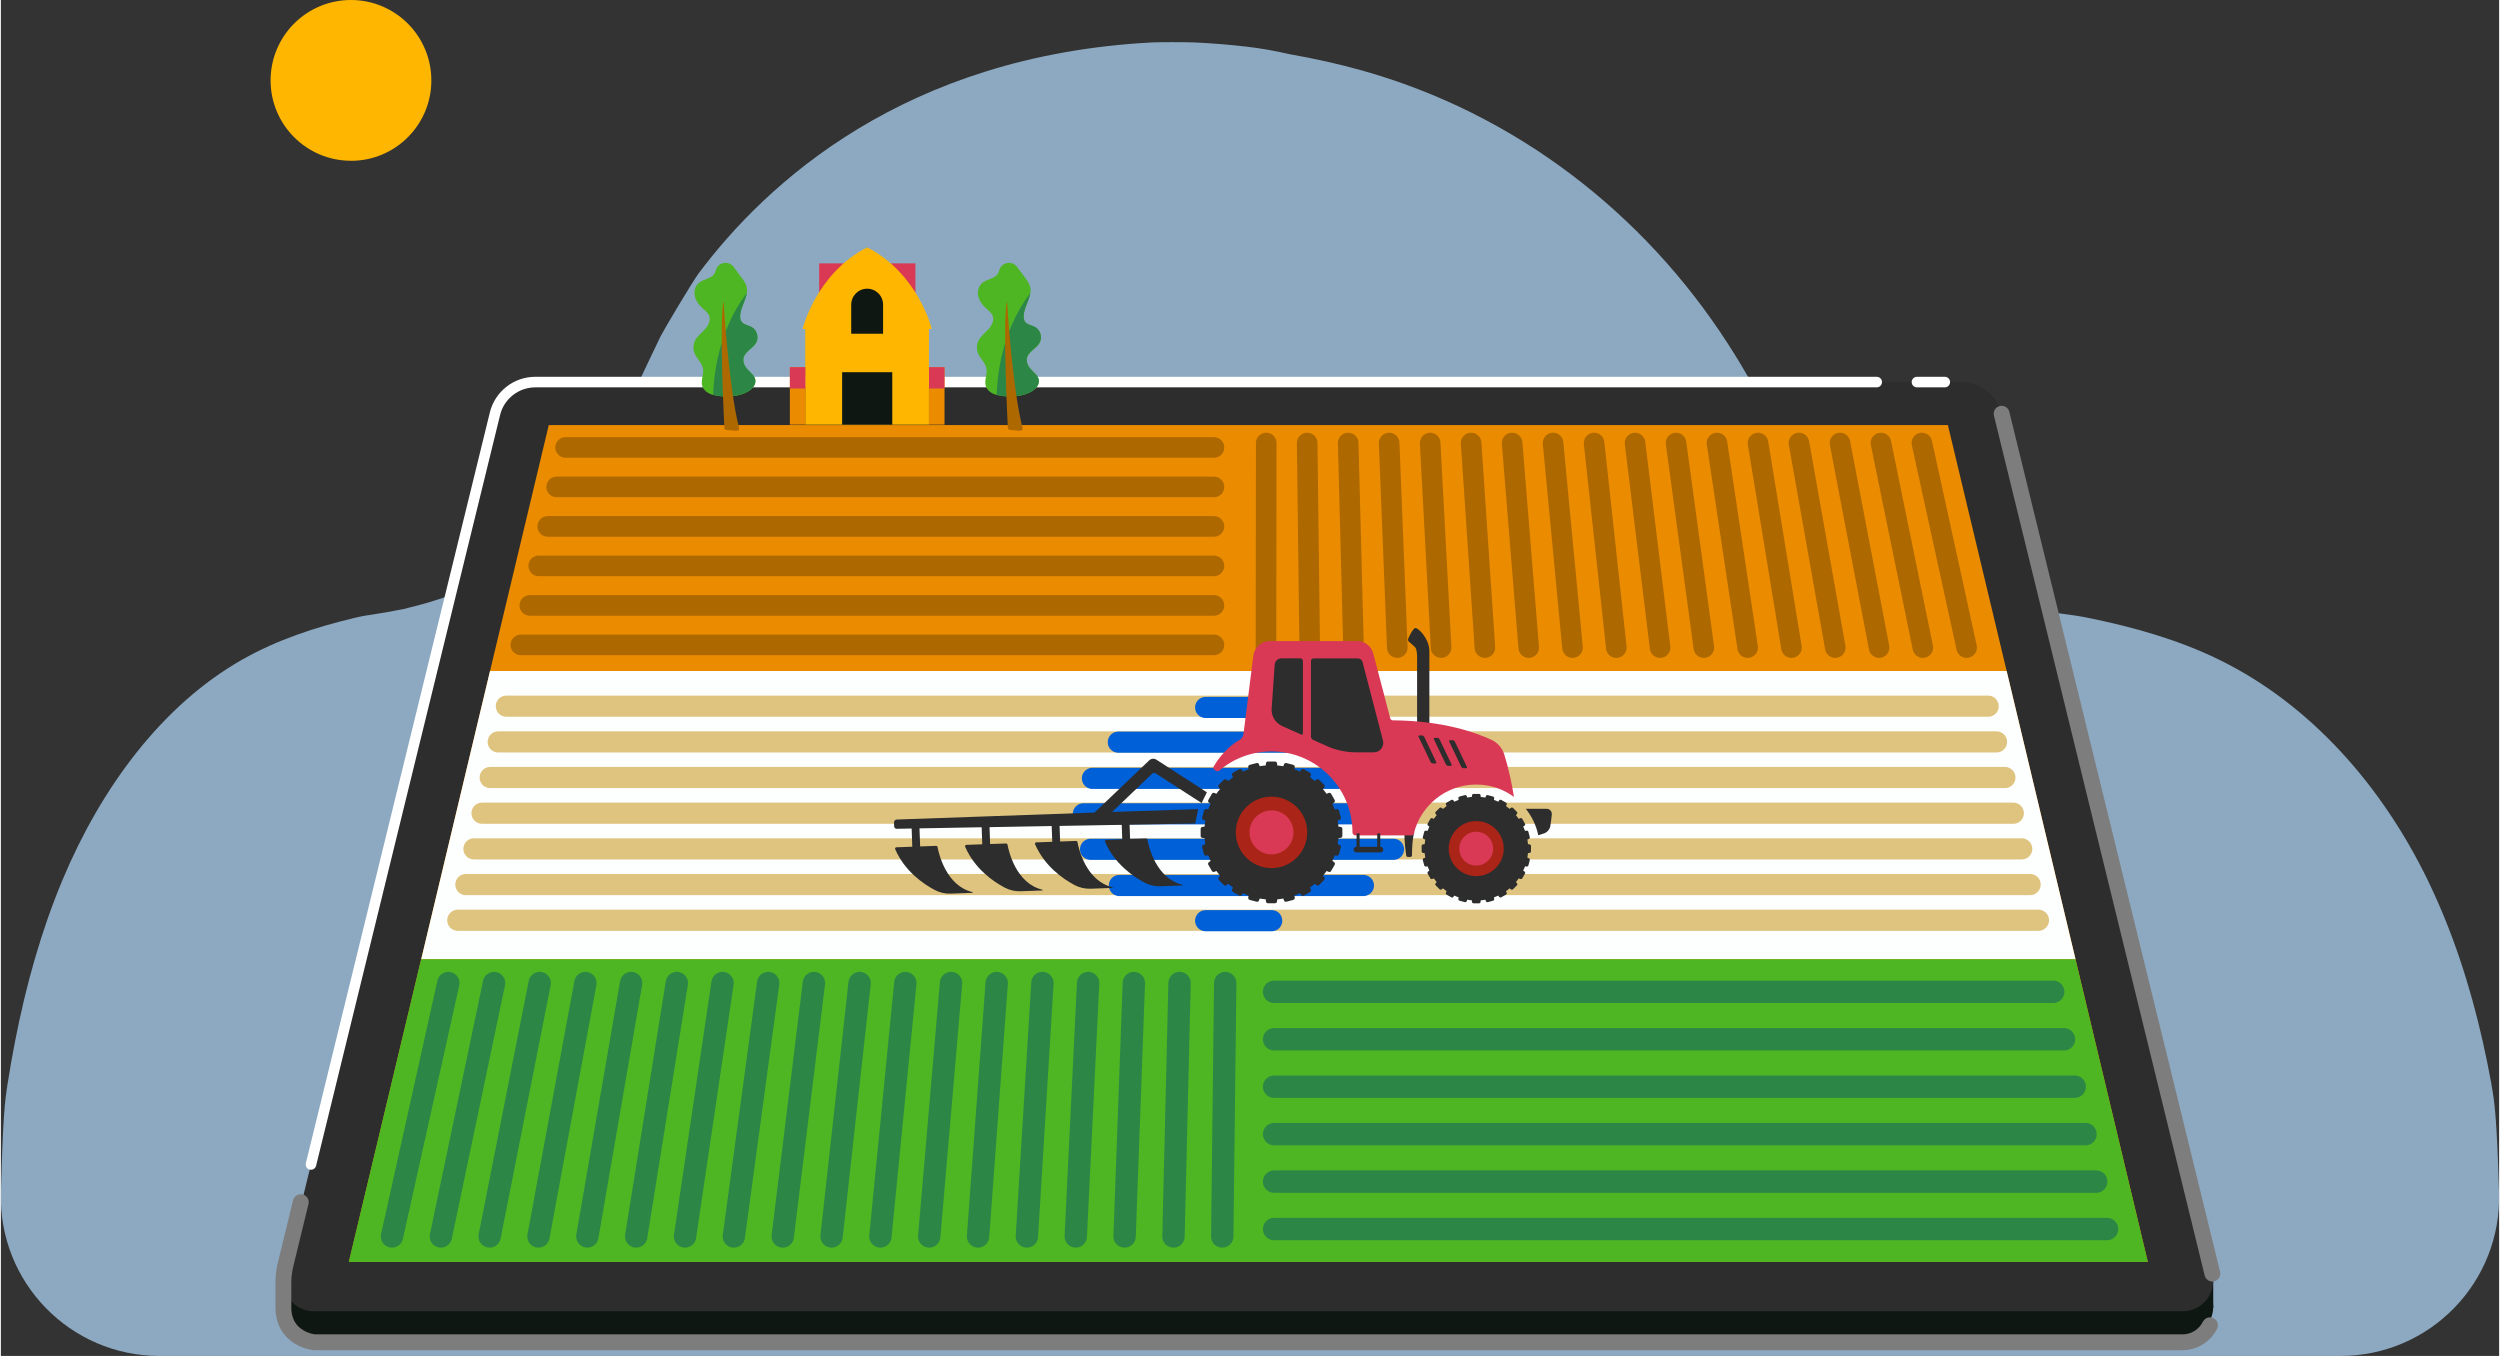 <?xml version="1.0" encoding="UTF-8"?><svg xmlns="http://www.w3.org/2000/svg" id="illustrations693b562f49589" viewBox="0 0 472.74 256.58" aria-hidden="true" width="472px" height="256px">
  <rect x="0" y="0" width="472.74" height="256.58" fill="#333333" stroke="none"/>
  <defs><linearGradient class="cerosgradient" data-cerosgradient="true" id="CerosGradient_idcbb027a27" gradientUnits="userSpaceOnUse" x1="50%" y1="100%" x2="50%" y2="0%"><stop offset="0%" stop-color="#d1d1d1"/><stop offset="100%" stop-color="#d1d1d1"/></linearGradient><linearGradient/>
    <style>
      .cls-1-693b562f49589{
        fill: #ae6800;
      }

      .cls-2-693b562f49589{
        fill: #b3dcfe;
        opacity: .7;
      }

      .cls-3-693b562f49589{
        fill: #aa2417;
      }

      .cls-4-693b562f49589{
        fill: #eb8c00;
      }

      .cls-5-693b562f49589{
        stroke: #fff;
        stroke-width: 2px;
      }

      .cls-5-693b562f49589, .cls-6-693b562f49589{
        stroke-linejoin: round;
      }

      .cls-5-693b562f49589, .cls-6-693b562f49589, .cls-7-693b562f49589, .cls-8-693b562f49589, .cls-9-693b562f49589, .cls-10-693b562f49589{
        fill: none;
        stroke-linecap: round;
      }

      .cls-11-693b562f49589{
        fill: #ffb600;
      }

      .cls-12-693b562f49589{
        fill: #2c8646;
      }

      .cls-6-693b562f49589{
        stroke: #7d7d7d;
        stroke-width: 3px;
      }

      .cls-7-693b562f49589{
        stroke: #ae6800;
        stroke-width: 3.9px;
      }

      .cls-7-693b562f49589, .cls-8-693b562f49589, .cls-9-693b562f49589, .cls-10-693b562f49589{
        stroke-miterlimit: 10;
      }

      .cls-8-693b562f49589{
        stroke: #c28a00;
      }

      .cls-8-693b562f49589, .cls-9-693b562f49589{
        stroke-width: 4px;
      }

      .cls-13-693b562f49589{
        opacity: .5;
      }

      .cls-9-693b562f49589{
        stroke: #0060d7;
      }

      .cls-14-693b562f49589{
        fill: #0f1713;
      }

      .cls-15-693b562f49589{
        fill: #4eb523;
      }

      .cls-16-693b562f49589{
        fill: #2d2d2d;
      }

      .cls-10-693b562f49589{
        stroke: #2c8646;
        stroke-width: 4.23px;
      }

      .cls-17-693b562f49589{
        fill: #d93954;
      }

      .cls-18-693b562f49589{
        fill: #fdfefe;
      }
    </style>
  </defs>
  <path class="cls-2-693b562f49589" d="M471.3,205.23c-.5-2.73-1.05-5.46-1.66-8.16-2.38-10.55-5.71-20.85-10.44-30.58-8.49-17.46-21.88-33.06-39.45-41.66-7.76-3.79-16.09-6.13-24.54-7.87-1.62-.34-3.26-.58-4.91-.79s-3.26-.46-4.88-.74c-.8-.1-1.57-.24-2.29-.43-15-3.03-29.21-9.67-38.78-21.24-5.38-6.51-9.02-14.23-13.2-21.55-1.36-2.38-2.78-4.73-4.27-7.04-16.05-24.98-40.46-43.73-69.27-51.82-4.45-1.25-9.08-2.28-13.93-3.13-2.59-.61-5.22-1.07-7.86-1.38-3.35-.39-6.7-.66-9.96-.81-1.65-.08-7.02-.06-8.07,0-46.82,2.48-72.98,26.63-85.78,43.74-.52.7-2.15,3.33-3.72,5.94-1.57,2.62-3.12,5.27-3.44,5.91-4.65,9.55-8.76,19.44-15.24,27.86-6.69,8.68-15.45,15.26-24.77,21.23-2.52.92-5.1,1.68-7.71,2.3-.62.2-1.29.33-1.97.43-1.38.28-2.76.53-4.14.73-1.39.2-2.71.42-4.04.74-7.35,1.75-14.61,4.1-21.35,7.93-15.13,8.6-26.65,24.2-33.96,41.66-4.07,9.73-6.93,20.03-8.99,30.58-.53,2.71-1,5.43-1.43,8.16-.46,2.96-.87,5.93-1.24,20.59-.42,16.85,13.13,30.75,29.99,30.75h412.74c16.91,0,30.48-13.97,29.99-30.87-.42-14.56-.9-17.52-1.44-20.47h.01Z"/>
  <path class="cls-11-693b562f49589" d="M66.25,30.43c8.4,0,15.21-6.81,15.21-15.21S74.65,0,66.25,0s-15.21,6.81-15.21,15.21,6.81,15.21,15.21,15.21Z"/>
  <path class="cls-14-693b562f49589" d="M370.97,77.23H101.13c-3.61,0-6.77,2.47-7.63,5.98l-39.88,162.71c-.87,3.65,1.89,7.14,5.64,7.14h353.58c3.75,0,6.51-3.5,5.64-7.14l-39.88-162.71c-.86-3.51-4.01-5.98-7.62-5.98h-.01Z"/>
  <path class="cls-14-693b562f49589" d="M57.42,242.18h-3.96v5.38h3.96v-5.38Z"/>
  <path class="cls-14-693b562f49589" d="M418.64,242.12h-3.96v5.38h3.96v-5.38Z"/>
  <path class="cls-16-693b562f49589" d="M370.97,72.3H101.13c-3.61,0-6.77,2.47-7.63,5.98l-39.88,162.71c-.87,3.65,1.89,7.14,5.64,7.14h353.58c3.75,0,6.51-3.5,5.64-7.14l-39.88-162.71c-.86-3.51-4.01-5.98-7.62-5.98h-.01Z"/>
  <path class="cls-6-693b562f49589" d="M418.48,241l-39.88-162.71"/>
  <path class="cls-5-693b562f49589" d="M354.96,72.3H101.13c-3.61,0-6.77,2.47-7.63,5.98l-34.82,142.07"/>
  <path class="cls-5-693b562f49589" d="M367.84,72.3h-5.26"/>
  <path class="cls-4-693b562f49589" d="M368.42,80.43H103.68l-37.83,158.37h340.42l-37.84-158.37Z"/>
  <path class="cls-18-693b562f49589" d="M92.56,126.97l-13.02,54.54h313.04l-13.03-54.54H92.56Z"/>
  <path class="cls-15-693b562f49589" d="M392.57,181.51H79.53l-13.69,57.28h340.42l-13.69-57.28Z"/>
  <path class="cls-7-693b562f49589" d="M229.55,84.67h-122.69"/>
  <path class="cls-7-693b562f49589" d="M229.55,92.14h-124.38"/>
  <path class="cls-7-693b562f49589" d="M229.55,99.61h-126.08"/>
  <path class="cls-7-693b562f49589" d="M229.55,107.08h-127.77"/>
  <path class="cls-7-693b562f49589" d="M229.55,114.56H100.09"/>
  <path class="cls-7-693b562f49589" d="M229.55,122.03H98.39"/>
  <path class="cls-10-693b562f49589" d="M240.93,187.68h147.43"/>
  <path class="cls-10-693b562f49589" d="M240.93,196.66h149.47"/>
  <path class="cls-10-693b562f49589" d="M240.93,205.63h151.5"/>
  <path class="cls-10-693b562f49589" d="M240.93,214.61h153.54"/>
  <path class="cls-10-693b562f49589" d="M240.93,223.59h155.57"/>
  <path class="cls-10-693b562f49589" d="M240.93,232.57h157.62"/>
  <g class="cls-13-693b562f49589">
    <path class="cls-8-693b562f49589" d="M376.05,133.63H95.65"/>
    <path class="cls-8-693b562f49589" d="M377.63,140.39H94.11"/>
    <path class="cls-8-693b562f49589" d="M379.22,147.13H92.59"/>
    <path class="cls-8-693b562f49589" d="M380.81,153.88H91.05"/>
    <path class="cls-8-693b562f49589" d="M382.4,160.63H89.52"/>
    <path class="cls-8-693b562f49589" d="M383.99,167.38H87.99"/>
    <path class="cls-8-693b562f49589" d="M385.57,174.14H86.46"/>
  </g>
  <path class="cls-10-693b562f49589" d="M74.01,233.97l10.66-47.95"/>
  <path class="cls-10-693b562f49589" d="M83.26,233.97l10.06-47.95"/>
  <path class="cls-10-693b562f49589" d="M92.49,233.97l9.47-47.95"/>
  <path class="cls-10-693b562f49589" d="M101.73,233.97l8.88-47.95"/>
  <path class="cls-10-693b562f49589" d="M110.98,233.97l8.28-47.95"/>
  <path class="cls-10-693b562f49589" d="M120.22,233.97l7.69-47.95"/>
  <path class="cls-10-693b562f49589" d="M129.46,233.97l7.1-47.95"/>
  <path class="cls-10-693b562f49589" d="M138.7,233.97l6.5-47.95"/>
  <path class="cls-10-693b562f49589" d="M147.95,233.97l5.9-47.95"/>
  <path class="cls-10-693b562f49589" d="M157.19,233.97l5.31-47.95"/>
  <path class="cls-10-693b562f49589" d="M166.43,233.97l4.72-47.95"/>
  <path class="cls-10-693b562f49589" d="M175.67,233.97l4.13-47.95"/>
  <path class="cls-10-693b562f49589" d="M184.91,233.97l3.53-47.95"/>
  <path class="cls-10-693b562f49589" d="M194.15,233.97l2.94-47.95"/>
  <path class="cls-10-693b562f49589" d="M203.4,233.97l2.34-47.95"/>
  <path class="cls-10-693b562f49589" d="M212.64,233.97l1.75-47.95"/>
  <path class="cls-10-693b562f49589" d="M221.89,233.97l1.15-47.95"/>
  <path class="cls-10-693b562f49589" d="M231.12,233.97l.56-47.95"/>
  <path class="cls-7-693b562f49589" d="M371.98,122.54l-8.47-38.71"/>
  <path class="cls-7-693b562f49589" d="M363.69,122.54l-7.93-38.71"/>
  <path class="cls-7-693b562f49589" d="M355.41,122.54l-7.4-38.71"/>
  <path class="cls-7-693b562f49589" d="M347.12,122.54l-6.87-38.71"/>
  <path class="cls-7-693b562f49589" d="M338.83,122.54l-6.33-38.71"/>
  <path class="cls-7-693b562f49589" d="M330.54,122.54l-5.8-38.71"/>
  <path class="cls-7-693b562f49589" d="M322.25,122.54l-5.26-38.71"/>
  <path class="cls-7-693b562f49589" d="M313.97,122.54l-4.74-38.71"/>
  <path class="cls-7-693b562f49589" d="M305.69,122.54l-4.21-38.71"/>
  <path class="cls-7-693b562f49589" d="M297.4,122.54l-3.68-38.71"/>
  <path class="cls-7-693b562f49589" d="M289.11,122.54l-3.14-38.71"/>
  <path class="cls-7-693b562f49589" d="M280.82,122.54l-2.61-38.71"/>
  <path class="cls-7-693b562f49589" d="M272.53,122.54l-2.07-38.71"/>
  <path class="cls-7-693b562f49589" d="M264.24,122.54l-1.54-38.71"/>
  <path class="cls-7-693b562f49589" d="M255.96,122.54l-1.01-38.71"/>
  <path class="cls-7-693b562f49589" d="M247.67,122.54l-.48-38.71"/>
  <path class="cls-7-693b562f49589" d="M239.39,122.54l.05-38.71"/>
  <path class="cls-15-693b562f49589" d="M134.63,74.68c-.86-.22-1.67-.83-1.92-1.68-.3-1.06.34-2.18.15-3.26-.2-1.1-1.19-1.88-1.6-2.91-.3-.76-.26-1.66.1-2.39.42-.83,1.21-1.42,1.84-2.1.63-.68,1.15-1.64.85-2.53-.23-.65-.83-1.07-1.34-1.54-.65-.6-1.2-1.35-1.39-2.23-.2-.87.03-1.86.69-2.45.9-.81,2.47-.81,3.05-1.87.17-.3.23-.65.37-.97.47-.99,1.92-1.34,2.8-.67.26.2.46.47.65.73.44.58.86,1.16,1.3,1.75.37.49.75,1,.91,1.6.55,1.92-1.18,3.77-1.2,5.76,0,.3.04.61.2.87.4.68,1.33.75,2.02,1.14.97.56,1.36,1.92.84,2.9-.6,1.15-2.16,1.68-2.42,2.95-.17.79.26,1.6.82,2.2.55.58,1.28,1.11,1.42,1.91.19,1.09-.84,1.99-1.85,2.45-1.88.85-4.31.88-6.29.36h0Z"/>
  <path class="cls-12-693b562f49589" d="M142.11,61.9c-.68-.39-1.62-.46-2.02-1.14-.16-.26-.2-.57-.2-.87.02-1.52,1.03-2.97,1.26-4.42-5.72,7.42-6.31,16.75-6.36,19.24,1.95.48,4.3.43,6.12-.4,1.01-.45,2.03-1.36,1.85-2.45-.14-.79-.87-1.32-1.42-1.91-.56-.59-.99-1.4-.82-2.21.27-1.26,1.82-1.8,2.42-2.94.51-.99.12-2.35-.84-2.91h0Z"/>
  <path class="cls-1-693b562f49589" d="M139.71,81.04c.04.16-.05.34-.19.41-.15.07-.33.06-.5.05-.53-.04-1.06-.08-1.59-.12-.24-.02-.56-.12-.52-.37,0,0-1.05-20.5-.15-24.06,0,0,.9,16.13,2.94,24.08h0Z"/>
  <path class="cls-15-693b562f49589" d="M188.27,74.68c-.86-.22-1.67-.83-1.91-1.68-.3-1.06.34-2.18.14-3.26-.19-1.1-1.19-1.88-1.6-2.91-.3-.76-.27-1.66.1-2.39.42-.83,1.21-1.42,1.84-2.1.63-.68,1.15-1.64.85-2.53-.23-.65-.83-1.07-1.34-1.54-.66-.6-1.2-1.35-1.4-2.23-.19-.87.03-1.86.7-2.45.9-.81,2.47-.81,3.05-1.87.17-.3.23-.65.37-.97.47-.99,1.93-1.34,2.8-.67.26.2.46.47.65.73.44.58.87,1.16,1.31,1.75.36.49.74,1,.91,1.6.55,1.92-1.19,3.77-1.2,5.76,0,.3.04.61.19.87.4.68,1.33.75,2.02,1.14.97.56,1.36,1.92.84,2.9-.6,1.15-2.16,1.68-2.42,2.95-.17.79.26,1.6.82,2.2.55.58,1.28,1.11,1.42,1.91.19,1.09-.84,1.99-1.84,2.45-1.88.85-4.31.88-6.3.36h0Z"/>
  <path class="cls-12-693b562f49589" d="M195.75,61.9c-.68-.39-1.62-.46-2.02-1.14-.15-.26-.19-.57-.19-.87,0-1.52,1.03-2.97,1.26-4.42-5.72,7.42-6.31,16.75-6.36,19.24,1.94.48,4.3.43,6.12-.4,1-.45,2.03-1.36,1.84-2.45-.14-.79-.87-1.32-1.42-1.91-.56-.59-.99-1.4-.82-2.21.27-1.26,1.82-1.8,2.42-2.94.52-.99.13-2.35-.84-2.91h.01Z"/>
  <path class="cls-1-693b562f49589" d="M193.35,81.04c.04.16-.05.34-.19.41-.15.07-.33.06-.5.05-.53-.04-1.06-.08-1.59-.12-.24-.02-.56-.12-.52-.37,0,0-1.06-20.5-.15-24.06,0,0,.9,16.13,2.94,24.08h.01Z"/>
  <path class="cls-17-693b562f49589" d="M159.54,49.84h-4.7v6.39h4.7v-6.39Z"/>
  <path class="cls-17-693b562f49589" d="M173.06,49.84h-4.7v6.39h4.7v-6.39Z"/>
  <path class="cls-11-693b562f49589" d="M163.93,46.81c-9.71,4.96-12.22,15.45-12.22,15.45h.5v18.1h23.41v-18.1h.53s-2.51-10.48-12.22-15.45Z"/>
  <path class="cls-14-693b562f49589" d="M168.68,70.43h-9.49v9.93h9.49v-9.93Z"/>
  <path class="cls-14-693b562f49589" d="M163.93,54.63c1.67,0,3.01,1.35,3.01,3.02v5.5h-6.03v-5.5c0-1.67,1.35-3.02,3.02-3.02Z"/>
  <path class="cls-4-693b562f49589" d="M178.56,69.48h-2.93v10.87h2.93v-10.87Z"/>
  <path class="cls-17-693b562f49589" d="M178.56,69.48h-2.93v4.04h2.93v-4.04Z"/>
  <path class="cls-4-693b562f49589" d="M152.23,69.48h-2.93v10.87h2.93v-10.87Z"/>
  <path class="cls-17-693b562f49589" d="M152.23,69.48h-2.93v4.04h2.93v-4.04Z"/>
  <path class="cls-16-693b562f49589" d="M288.55,153.04c1.16,1.44,1.98,3.15,2.37,5.01l1.04-.33c.64-.21,1.11-.75,1.24-1.41.14-.8.22-1.6.28-2.22.04-.56-.4-1.04-.96-1.04h-3.97Z"/>
  <path class="cls-9-693b562f49589" d="M227.98,133.87h12.5"/>
  <path class="cls-9-693b562f49589" d="M211.45,140.44h46.28"/>
  <path class="cls-9-693b562f49589" d="M206.55,147.29h56.58"/>
  <path class="cls-9-693b562f49589" d="M204.84,154h59.9"/>
  <path class="cls-9-693b562f49589" d="M206.2,160.71h57.33"/>
  <path class="cls-9-693b562f49589" d="M211.65,167.56h46.18"/>
  <path class="cls-9-693b562f49589" d="M227.98,174.22h12.5"/>
  <path class="cls-16-693b562f49589" d="M169.57,156.83l2.76-.05,1.49-.03,11.76-.21,1.49-.02,11.76-.21,1.49-.02,11.76-.21,1.49-.02,12.46-.23c-.04-.11.55-2.6.53-2.72l-16.24.53-3.33.12-37.47,1.32c-.29,0-.52.26-.51.54l.02.72c0,.29.25.51.53.51v-.02Z"/>
  <path class="cls-16-693b562f49589" d="M209.17,158.93l7.53-.26c.13,0,.24.09.26.21.23,1.24,1.6,7.33,6.61,8.54.07.02.07.14-.02.14l-4.08.15c-1.08.04-2.14-.2-3.09-.71-2.08-1.11-5.62-3.51-7.44-7.7-.07-.17.05-.36.23-.37Z"/>
  <path class="cls-16-693b562f49589" d="M212.21,159.29l1.49-.05-.16-4.38-1.48.05.15,4.38Z"/>
  <path class="cls-16-693b562f49589" d="M195.93,159.4l7.52-.27c.14,0,.24.09.27.21.23,1.24,1.6,7.33,6.6,8.54.08.02.07.14-.01.14l-4.08.15c-1.08.04-2.14-.2-3.09-.71-2.09-1.11-5.62-3.51-7.44-7.7-.07-.17.05-.36.23-.37Z"/>
  <path class="cls-16-693b562f49589" d="M198.97,159.76l1.49-.05-.16-4.38-1.49.05.16,4.38Z"/>
  <path class="cls-16-693b562f49589" d="M182.69,159.87l7.52-.26c.13,0,.24.09.27.21.23,1.24,1.6,7.33,6.6,8.54.08.02.07.14,0,.14l-4.09.15c-1.07.04-2.13-.2-3.08-.71-2.09-1.11-5.62-3.51-7.44-7.7-.07-.17.05-.36.23-.37Z"/>
  <path class="cls-16-693b562f49589" d="M185.72,160.23l1.49-.05-.15-4.38-1.49.05.15,4.38Z"/>
  <path class="cls-16-693b562f49589" d="M169.45,160.33l7.53-.27c.13,0,.24.09.26.21.24,1.24,1.61,7.33,6.61,8.54.08.02.07.14-.02.14l-4.08.15c-1.07.04-2.13-.2-3.08-.71-2.09-1.11-5.63-3.51-7.44-7.7-.07-.17.05-.36.23-.37Z"/>
  <path class="cls-16-693b562f49589" d="M172.48,160.7l1.49-.05-.16-4.38-1.48.05.15,4.38Z"/>
  <path class="cls-16-693b562f49589" d="M206.62,154.09l1.52,1.6,2.18-2.08,7.57-7.24c.15-.15.4-.17.58-.05l8.79,5.66c-.02-.26.93-1.88.94-2.06l-9.52-6.15c-.43-.3-1.01-.25-1.39.12l-10.3,9.83-.37.36Z"/>
  <path class="cls-3-693b562f49589" d="M279.33,167.38c3.9,0,7.06-3.16,7.06-7.06s-3.16-7.06-7.06-7.06-7.05,3.16-7.05,7.06,3.16,7.06,7.05,7.06Z"/>
  <path class="cls-16-693b562f49589" d="M268.85,160.07v1.03c0,.16.11.28.26.3l.31.03c.02.3.06.59.11.87l-.28.1c-.14.05-.22.21-.18.36l.27,1c.04.15.19.24.33.22l.3-.05c.1.28.22.55.34.82l-.24.17c-.12.09-.16.26-.08.39l.51.9c.08.13.24.19.38.12l.27-.12c.18.24.35.48.54.7l-.19.23c-.1.12-.09.29.01.4l.73.73c.11.11.28.12.4.02l.24-.19c.22.19.45.37.7.54l-.13.27c-.06.14,0,.3.13.38l.89.51c.13.08.31.04.39-.09l.17-.24c.27.12.54.24.82.34l-.05.3c-.02.15.07.3.22.33l1,.27c.15.04.3-.04.36-.18l.1-.28c.29.06.58.09.87.12l.03.3c.02.16.14.27.3.27h1.03c.15,0,.28-.12.29-.27l.03-.3c.3-.02.6-.06.88-.12l.1.28c.05.14.21.23.36.18l.99-.27c.15-.04.24-.19.22-.33l-.05-.3c.28-.1.56-.22.82-.34l.17.24c.09.12.26.16.39.09l.9-.51c.13-.08.19-.24.12-.38l-.12-.27c.24-.17.47-.35.7-.54l.23.19c.12.1.29.09.4-.02l.73-.73c.11-.11.12-.28.02-.4l-.2-.23c.19-.23.37-.46.54-.7l.27.12c.14.06.31,0,.39-.12l.51-.9c.08-.13.04-.3-.09-.39l-.24-.17c.13-.27.24-.54.35-.82l.29.05c.15.02.3-.07.34-.22l.26-1c.04-.15-.04-.3-.18-.36l-.28-.1c.06-.29.09-.58.12-.87l.3-.03c.16-.01.27-.14.27-.3v-1.03c0-.16-.12-.28-.27-.3l-.3-.03c-.02-.3-.06-.59-.12-.87l.28-.11c.14-.05.23-.21.18-.36l-.26-1c-.04-.15-.19-.24-.34-.22l-.29.05c-.11-.28-.22-.55-.35-.82l.24-.17c.13-.09.17-.26.09-.39l-.51-.9c-.08-.13-.25-.19-.39-.12l-.27.12c-.17-.24-.35-.48-.54-.7l.2-.23c.1-.12.08-.29-.02-.4l-.73-.73c-.11-.11-.28-.12-.4-.02l-.23.2c-.23-.19-.46-.37-.7-.54l.12-.27c.07-.14.01-.3-.12-.38l-.9-.51c-.13-.08-.3-.04-.39.09l-.17.24c-.26-.12-.54-.24-.82-.34l.05-.3c.02-.15-.07-.3-.22-.33l-.99-.27c-.15-.04-.31.04-.36.18l-.1.28c-.29-.05-.58-.08-.88-.12l-.03-.3c-.01-.16-.14-.27-.29-.27h-1.03c-.16,0-.28.12-.3.27l-.03.3c-.29.02-.59.06-.87.12l-.1-.28c-.06-.14-.21-.23-.36-.18l-1,.27c-.15.04-.24.19-.22.33l.05.3c-.28.1-.55.22-.82.34l-.17-.24c-.08-.12-.26-.16-.39-.09l-.89.51c-.14.08-.19.24-.13.38l.13.27c-.25.17-.48.35-.7.54l-.24-.2c-.12-.1-.29-.09-.4.02l-.73.73c-.11.11-.11.28-.01.4l.19.23c-.19.23-.36.46-.54.7l-.27-.12c-.14-.06-.3,0-.38.12l-.51.9c-.08.13-.04.3.08.39l.24.17c-.12.27-.24.54-.34.82l-.3-.05c-.14-.02-.29.07-.33.22l-.27,1c-.04.15.04.3.18.36l.28.11c-.05.29-.08.58-.11.87l-.31.03c-.15.02-.26.14-.26.3ZM273.97,160.58c0-2.88,2.33-5.21,5.21-5.21s5.21,2.34,5.21,5.21-2.34,5.21-5.21,5.21-5.21-2.34-5.21-5.21Z"/>
  <path class="cls-17-693b562f49589" d="M279.18,163.79c1.76,0,3.2-1.43,3.2-3.2s-1.44-3.2-3.2-3.2-3.21,1.43-3.21,3.2,1.44,3.2,3.21,3.2Z"/>
  <path class="cls-3-693b562f49589" d="M240.36,165.8c4.62,0,8.36-3.74,8.36-8.36s-3.74-8.36-8.36-8.36-8.36,3.74-8.36,8.36,3.75,8.36,8.36,8.36Z"/>
  <path class="cls-16-693b562f49589" d="M227.03,156.84v1.34c0,.2.15.37.35.38l.39.04c.03.38.08.76.15,1.14l-.36.14c-.19.07-.29.27-.24.46l.34,1.29c.06.2.25.31.44.28l.38-.06c.13.36.28.72.44,1.06l-.32.23c-.16.12-.21.34-.11.51l.67,1.16c.1.17.31.24.49.16l.36-.16c.22.31.45.61.7.91l-.25.3c-.12.16-.12.37.02.51l.95.94c.14.14.36.15.51.02l.3-.25c.29.25.6.48.92.7l-.17.36c-.08.18-.01.4.16.49l1.16.67c.17.1.39.05.51-.11l.22-.32c.34.16.7.31,1.06.44l-.06.38c-.03.2.08.38.28.44l1.29.34c.2.05.39-.05.46-.23l.14-.37c.38.06.76.12,1.14.15l.04.39c.01.19.18.35.38.35h1.34c.19,0,.37-.15.38-.35l.04-.39c.38-.03.76-.08,1.14-.15l.14.37c.07.19.27.29.46.23l1.29-.34c.19-.05.31-.24.28-.44l-.06-.38c.36-.13.71-.28,1.06-.44l.22.32c.12.16.34.21.51.11l1.16-.67c.17-.1.24-.31.16-.49l-.17-.36c.31-.22.62-.45.91-.7l.31.25c.15.12.37.12.51-.02l.94-.94c.14-.14.15-.37.03-.51l-.25-.3c.25-.29.48-.59.7-.91l.36.16c.18.09.4.02.49-.16l.67-1.16c.1-.17.05-.39-.11-.51l-.32-.23c.16-.34.31-.7.44-1.06l.38.06c.19.03.38-.09.43-.28l.35-1.29c.05-.2-.06-.39-.24-.46l-.36-.14c.06-.37.11-.76.15-1.14l.38-.04c.2-.02.36-.19.36-.38v-1.34c0-.19-.15-.37-.36-.38l-.38-.04c-.04-.38-.08-.76-.15-1.14l.36-.14c.19-.07.29-.27.24-.46l-.35-1.29c-.05-.2-.24-.31-.43-.28l-.38.06c-.14-.36-.28-.72-.44-1.06l.32-.23c.16-.12.21-.33.11-.51l-.67-1.16c-.1-.17-.31-.24-.49-.16l-.36.16c-.22-.31-.45-.61-.7-.91l.25-.3c.12-.16.11-.37-.03-.51l-.94-.94c-.14-.14-.36-.15-.51-.02l-.31.25c-.28-.25-.59-.48-.91-.7l.17-.36c.08-.18.01-.4-.16-.49l-1.16-.67c-.17-.1-.39-.05-.51.11l-.22.32c-.35-.16-.7-.31-1.06-.44l.06-.38c.03-.19-.09-.38-.28-.44l-1.29-.34c-.2-.05-.39.05-.46.23l-.14.37c-.38-.06-.76-.12-1.14-.15l-.04-.39c-.01-.2-.19-.35-.38-.35h-1.34c-.2,0-.37.15-.38.35l-.04.39c-.38.03-.76.08-1.14.15l-.14-.37c-.07-.19-.27-.29-.46-.23l-1.29.34c-.2.05-.31.24-.28.44l.06.38c-.36.13-.72.28-1.06.44l-.22-.32c-.12-.16-.34-.21-.51-.11l-1.16.67c-.17.1-.24.31-.16.49l.17.36c-.32.22-.62.45-.92.7l-.3-.25c-.15-.12-.37-.12-.51.02l-.95.94c-.14.14-.14.37-.02.51l.25.3c-.25.29-.48.59-.7.91l-.36-.16c-.18-.08-.4-.02-.49.16l-.67,1.16c-.1.17-.05.39.11.51l.32.23c-.17.34-.31.7-.44,1.06l-.38-.06c-.19-.03-.38.09-.44.28l-.34,1.29c-.05.19.06.39.24.46l.36.14c-.06.37-.12.76-.15,1.14l-.39.04c-.19.02-.35.19-.35.38ZM233.68,157.51c0-3.74,3.03-6.76,6.76-6.76s6.76,3.03,6.76,6.76-3.03,6.76-6.76,6.76-6.76-3.03-6.76-6.76Z"/>
  <path class="cls-17-693b562f49589" d="M240.44,161.67c2.3,0,4.16-1.86,4.16-4.16s-1.86-4.16-4.16-4.16-4.16,1.86-4.16,4.16,1.86,4.16,4.16,4.16Z"/>
  <path class="cls-16-693b562f49589" d="M266.48,121.46l.73.63s.42.38.49.49c.26.49.29,1.39.29,1.86v12.27c.8.07,1.57.15,2.32.24v-13.71c0-.66-.14-1.33-.42-1.92-.37-.79-1-1.81-1.96-2.41-.18-.12-.42-.07-.55.1-.35.44-.55.64-1.07,1.85-.09.22-.02.47.18.6h-.01Z"/>
  <path class="cls-16-693b562f49589" d="M267.47,157.38s-.43,1.2-.45,4.49c0,.16-.13.28-.28.28h-.52c-.14,0-.25-.1-.28-.24-.1-.67-.39-2.65-.35-4.53h1.89-.01Z"/>
  <path class="cls-16-693b562f49589" d="M240.2,123.44h17.86l5.56,20.06h-11.78l-12.42-6.08.78-13.98Z"/>
  <path class="cls-16-693b562f49589" d="M266.89,138.61l2.88,6.77,9.56.85-2.95-6.53-9.49-1.09Z"/>
  <path class="cls-17-693b562f49589" d="M229.7,145.71l.26.16c.18.11.42.09.59-.05,2.67-2.27,6.12-3.63,9.89-3.63,8.45,0,15.32,6.87,15.32,15.32,0,.32.25.57.56.57h10.7c.15,0,.29-.11.33-.26,1.26-5.36,6.08-9.36,11.82-9.36,2.67,0,5.15.86,7.15,2.34-.4-2.49-1-5.34-1.84-8.05-.38-1.2-1.24-2.19-2.37-2.73-2.85-1.34-9.14-3.65-18.71-3.71-.24,0-.43-.16-.49-.38l-3.21-12.26c-.36-1.39-1.62-2.36-3.05-2.36h-16.52c-1.59,0-2.93,1.18-3.13,2.76l-1.87,14.87c-.06.45-.32.84-.72,1.07-1.03.58-3.15,2.05-4.9,5-.14.24-.06.55.17.69l.02.02ZM276.33,145.07l-2.27-4.76c-.05-.11.03-.24.16-.24h.46c.2,0,.39.12.47.3l2.27,4.76c.05.11-.03.24-.16.24h-.46c-.2,0-.39-.12-.47-.3ZM273.43,144.62l-2.27-4.76c-.05-.11.03-.24.16-.24h.46c.2,0,.39.12.47.3l2.27,4.76c.05.11-.03.24-.16.24h-.46c-.2,0-.38-.12-.47-.3ZM268.42,139.17h.46c.2,0,.39.12.48.3l2.26,4.76c.06.11-.03.24-.15.24h-.46c-.21,0-.39-.12-.48-.3l-2.27-4.76c-.05-.11.04-.24.16-.24ZM250.87,141.15l-2.55-1.14c-.25-.12-.42-.37-.42-.65v-14.29c0-.27.22-.48.49-.48h8.41c.4,0,.75.27.86.66l3.87,14.88c.3,1.12-.55,2.23-1.72,2.23h-3.32c-1.93,0-3.85-.4-5.63-1.2h.01ZM240.47,134.08l.57-8.31c.05-.67.6-1.19,1.27-1.19h3.6c.26,0,.48.22.48.48v13.72c0,.17-.18.29-.33.22l-3.6-1.61c-1.3-.58-2.09-1.9-2-3.31h.01Z"/>
  <path class="cls-16-693b562f49589" d="M256.5,161.3h4.57c.29,0,.53-.23.53-.53s-.24-.53-.53-.53h-4.57c-.29,0-.53.23-.53.53s.24.53.53.53Z"/>
  <path class="cls-16-693b562f49589" d="M260.45,160.72h.57v-3.02h-.57v3.02Z"/>
  <path class="cls-16-693b562f49589" d="M256.54,160.72h.57v-3.02h-.57v3.02Z"/>
  <path class="cls-6-693b562f49589" d="M418.03,250.78c-.95,1.88-2.88,3.21-5.19,3.21H59.26s-5.67-.55-5.8-6.43v-4.84c0-1.15.14-2.3.41-3.41l2.88-11.83"/>
</svg>